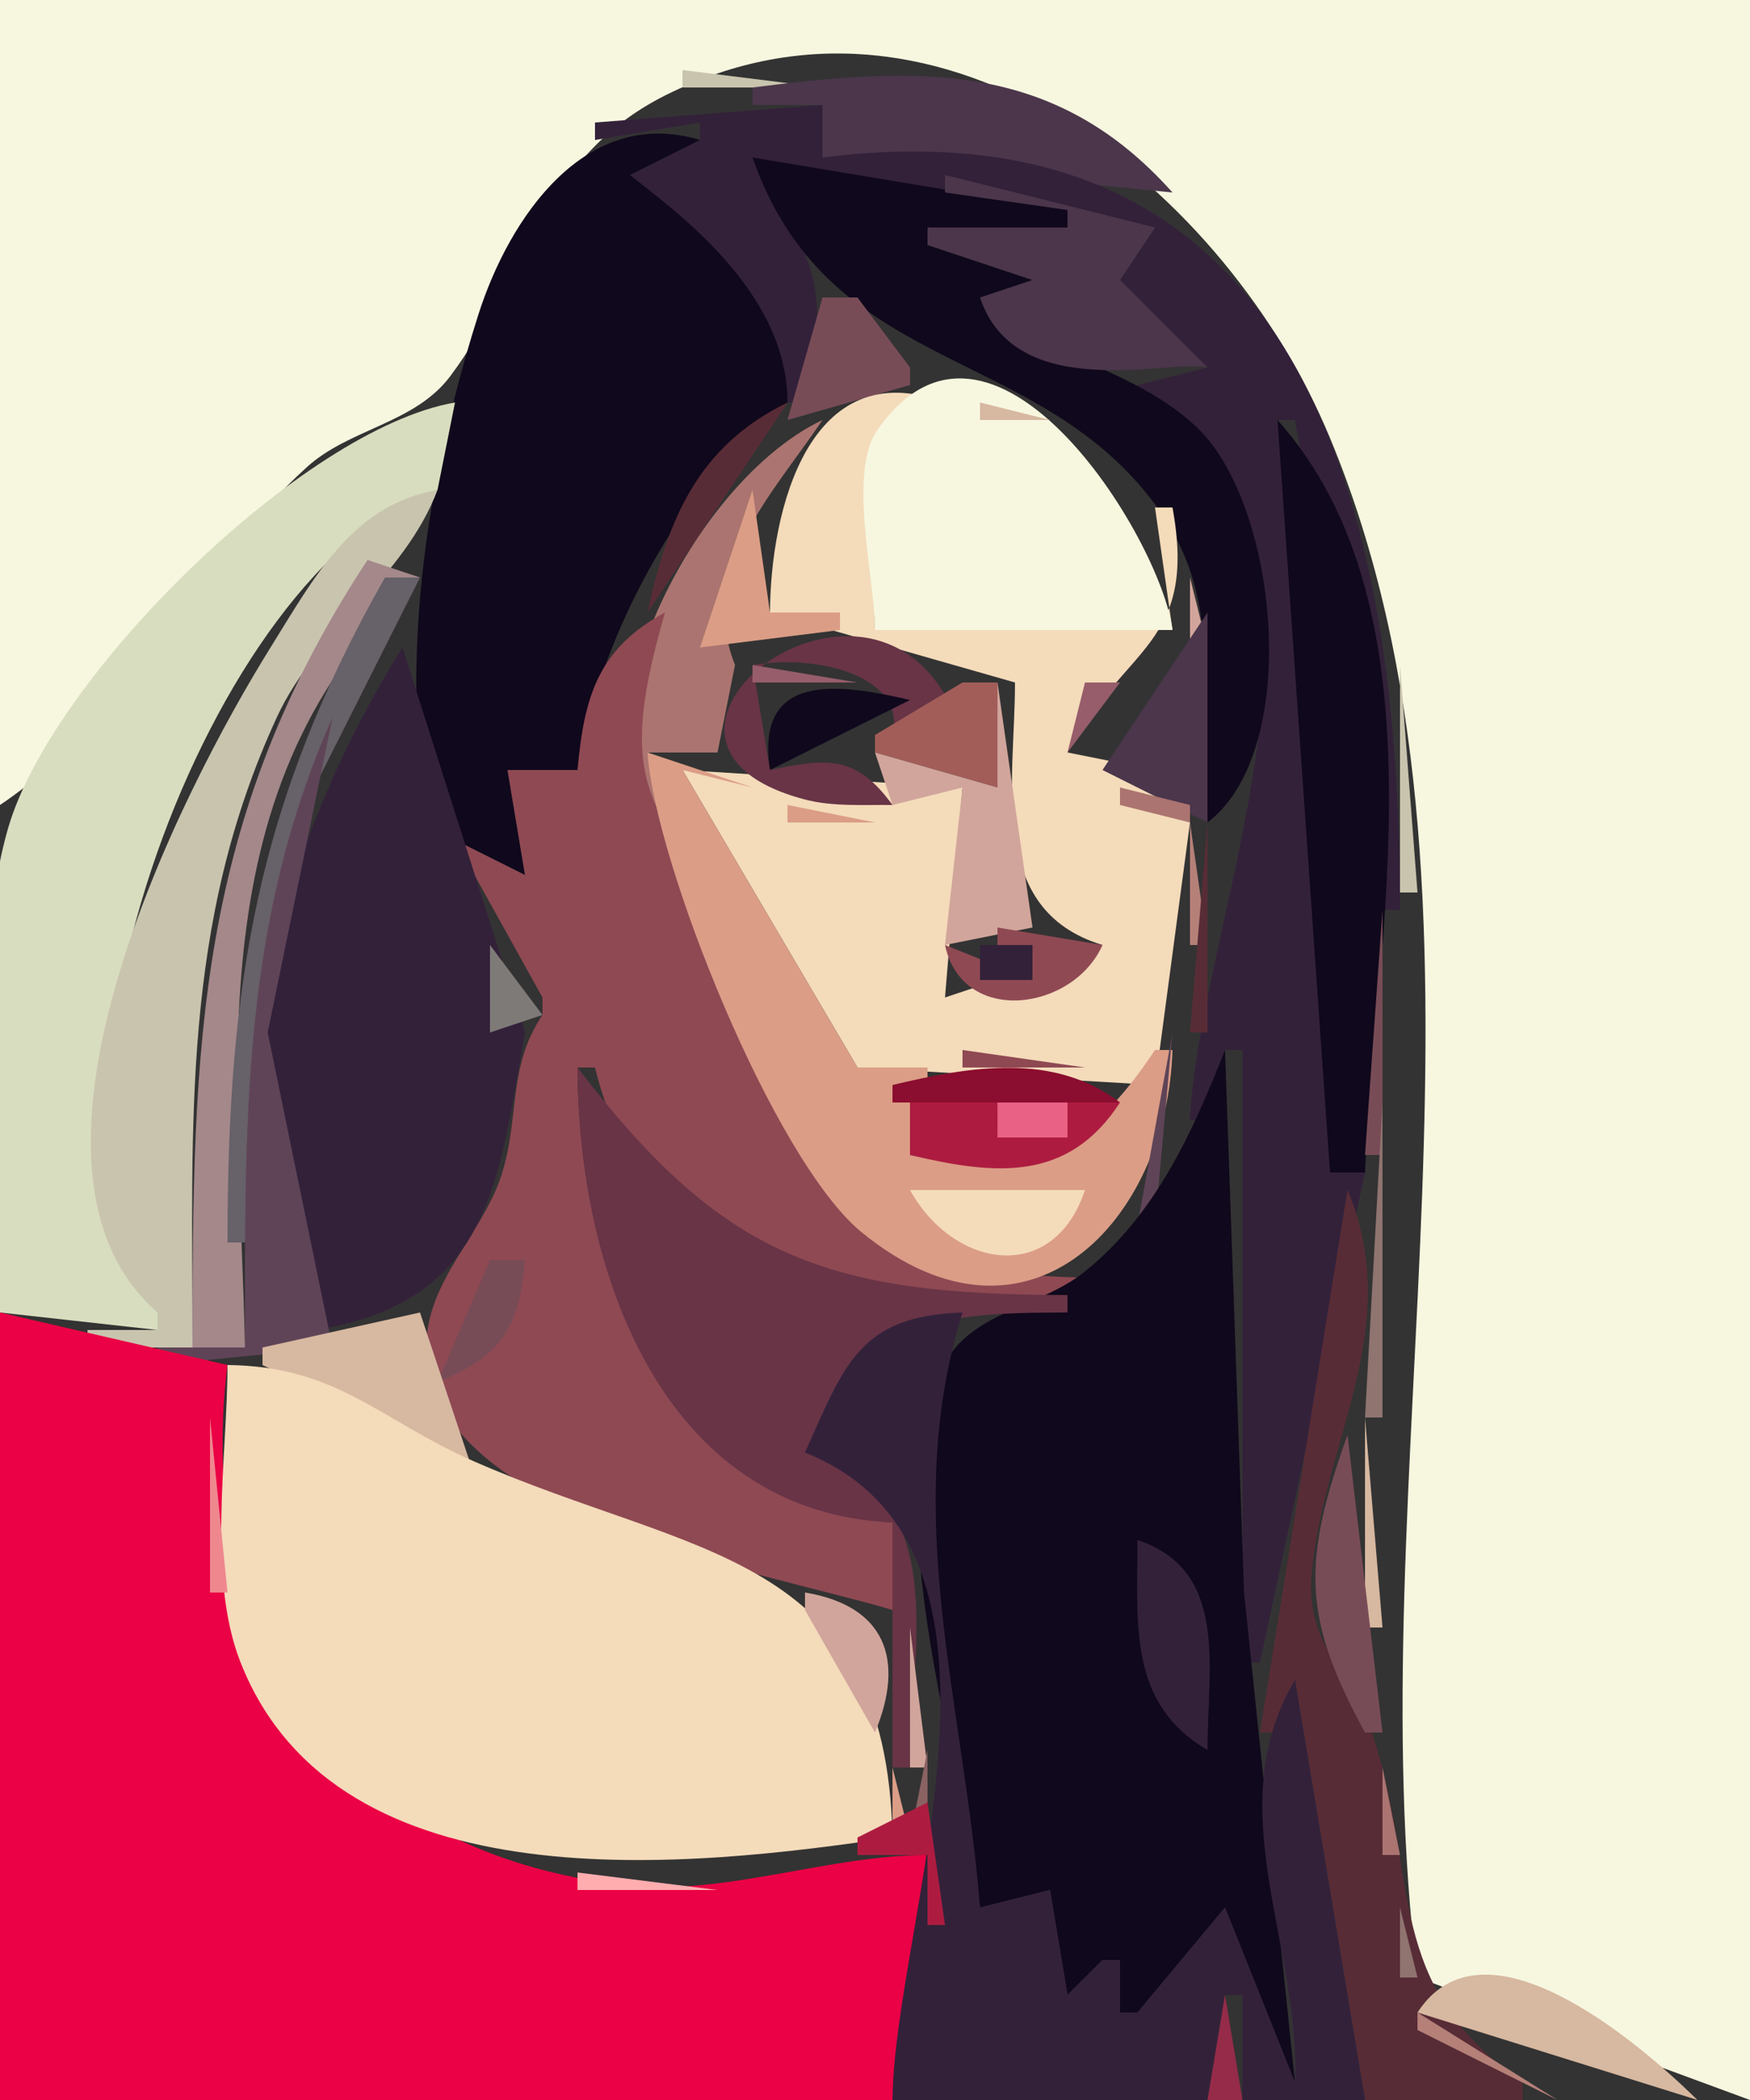 <?xml version="1.0" standalone="yes"?>
<svg xmlns="http://www.w3.org/2000/svg" xmlns:xlink="http://www.w3.org/1999/xlink" xmlns:svg="http://www.w3.org/2000/svg" xmlns:dc="http://purl.org/dc/elements/1.1/" xmlns:cc="http://web.resource.org/cc/" xmlns:rdf="http://www.w3.org/1999/02/22-rdf-syntax-ns#" width="100" height="120">
<rect width="100%" height="100%" fill="#333333" stroke="none"/>
<path style="fill:#f7f7e0; stroke:none;" d="M0 0L0 46C7.46 40.98 11.07 32.547 17.545 26.684C19.98 24.48 23.697 24.206 25.725 21.501C30.007 15.79 30.888 9.031 38.001 5.457C54.008 -2.586 70.173 11.028 75.988 25C86.951 51.337 77.425 84.716 81 113L100 120L100 0L0 0z"/>
<path style="fill:#c9c4ae; stroke:none;" d="M39 4L39 5L47 5L39 4z"/>
<path style="fill:#4b364b; stroke:none;" d="M43 5L43 6L47 6L47 9L67 11C60.187 3.357 52.365 3.816 43 5z"/>
<path style="fill:#33213a; stroke:none;" d="M34 7L34 8L40 7L40 8L36 10L37 13L45 23L46 23C47.606 15.95 46.346 14.852 43 9L45 11L66 13L64 16L69 21L65 22L65 23C79.025 30.171 68.513 52.222 68 64L69 64L70 60L71 60L71 95L72 95L78 67L75.83 54L73 24L74 24L79 52L80 52C80 29.305 74.647 5.506 47 9L47 6L34 7z"/>
<path style="fill:#10081c; stroke:none;" d="M27 56L28 56L26 48L30 50L29 44L33 44C34.175 36.571 38.949 27.47 45 23C45 16.612 38.553 12.043 36 10L40 8C33.462 6.022 29.096 12.432 27.328 18C23.514 30.01 21.91 44.17 27 56M43 9C47.238 21.147 58.496 19.668 65.443 28.105C70.514 34.264 68.177 39.923 69 47C74.405 42.886 73.065 28.967 68.467 24.495C64.879 21.006 59.61 20.461 56 17L59 17L59 16L53 14L53 13L61 13L61 12L43 9z"/>
<path style="fill:#4b364b; stroke:none;" d="M54 10L54 11L61 12L61 13L53 13L53 14L59 16L56 17C58.056 23.168 66.952 20.488 69 21L64 16L66 13L54 10z"/>
<path style="fill:#7e7a77; stroke:none;" d="M67 11L68 12L67 11M68 12L69 13L68 12z"/>
<path style="fill:#8a8782; stroke:none;" d="M29 13L30 14L29 13M69 13L70 14L69 13z"/>
<path style="fill:#a4888a; stroke:none;" d="M70 14L71 15L70 14z"/>
<path style="fill:#784c57; stroke:none;" d="M47 17L45 24L52 22L52 21L49 17L47 17z"/>
<path style="fill:#676169; stroke:none;" d="M26.333 20.667L26.667 21.333L26.333 20.667z"/>
<path style="fill:#f4dbba; stroke:none;" d="M44 35L58 39C58 44.724 56.377 51.989 63 54L54 57L55 45L39 44L49 61L66 62L68 47L66 45L66 44L61 43C64.196 36.876 68.444 36.923 67 29L66 29L67 36L50 36C49.997 30.911 48.163 24.812 54 23C46.219 20.093 44.02 29.206 44 35z"/>
<path style="fill:#8b6262; stroke:none;" d="M54 22L54 23L58 23L54 22z"/>
<path style="fill:#d9ddbf; stroke:none;" d="M0 75L9 76L9 75C0.492 63.828 12.031 32.043 25 28L26 23C17.28 24.502 2.989 38.656 0.475 47.285C-1.902 55.441 0 66.522 0 75z"/>
<path style="fill:#582c36; stroke:none;" d="M37 35L45 23C39.899 25.495 38.155 29.637 37 35z"/>
<path style="fill:#f7f7e0; stroke:none;" d="M50 36L67 36C66.319 30.647 56.609 15.179 50.117 24.604C48.437 27.044 49.992 33.079 50 36z"/>
<path style="fill:#d7b8a0; stroke:none;" d="M56 23L56 24L60 24L56 23z"/>
<path style="fill:#7e7a77; stroke:none;" d="M25.333 24.667L25.667 25.333L25.333 24.667z"/>
<path style="fill:#ab7470; stroke:none;" d="M39 51L37 43L41 43L42 38C39.854 32.569 44.092 28.322 47 24C38.974 27.788 30.928 44.276 39 51z"/>
<path style="fill:#10081c; stroke:none;" d="M73 24L76 67L78 67C78.566 53.824 82.737 34.915 73 24z"/>
<path style="fill:#c9c4ae; stroke:none;" d="M9 75L9 76L5 76L5 77L11 77C11 64.254 10.354 52.85 15.813 41C18.109 36.018 23.091 33.054 25 28C20.13 28.835 17.954 32.997 15.461 36.996C10.417 45.086 -0.623 66.634 9 75z"/>
<path style="fill:#db9d86; stroke:none;" d="M43 28L40 37L48 36L48 35L44 35L43 28z"/>
<path style="fill:#8f7470; stroke:none;" d="M67.333 30.667L67.667 31.333L67.333 30.667z"/>
<path style="fill:#a4888a; stroke:none;" d="M21 32C11.208 46.882 11 59.69 11 77L14 77C13.677 61.348 10.998 44.883 24 33L21 32z"/>
<path style="fill:#676169; stroke:none;" d="M22 33C14.669 45.885 13 56.273 13 71L14 71L16.954 47.004L24 33L22 33z"/>
<path style="fill:#d1a59b; stroke:none;" d="M68 33L68 37L69 37L68 33z"/>
<path style="fill:#8f4953; stroke:none;" d="M33 44L29 44L30 50L26 48L31 57L31 58C28.973 60.99 29.723 63.872 28.647 67.17C27.538 70.574 24.333 73.247 24.361 76.999C24.434 86.69 43.884 89.853 51 92L51 87C38.515 85.971 33 72.088 33 61L34 61C37.273 74.509 50.531 74 62 74L62 73C47.719 72.882 48.059 65.569 42.682 55.039C37.909 45.692 34.77 46.166 38 35C34.184 37.054 33.381 39.8 33 44z"/>
<path style="fill:#4b364b; stroke:none;" d="M69 35L63 44L69 47L69 35z"/>
<path style="fill:#683446; stroke:none;" d="M51 46C48.942 43.175 47.337 43.294 44 44L43 38C46.911 37.348 51.815 38.739 51 42L55 42C50.864 28.866 33.167 42.304 45.98 45.682C47.587 46.106 49.359 45.981 51 46z"/>
<path style="fill:#33213a; stroke:none;" d="M23 37C18.539 44.07 14.297 54.433 15.112 62.985C15.551 67.591 17.946 71.178 18 76C28.101 74.395 28.476 67.471 30 59L23 37z"/>
<path style="fill:#975d6b; stroke:none;" d="M43 38L43 39L49 39L43 38z"/>
<path style="fill:#c9c4ae; stroke:none;" d="M80 38L80 51L81 51L80 38z"/>
<path style="fill:#10081c; stroke:none;" d="M44 44L52 40C47.789 39.011 43.15 38.435 44 44z"/>
<path style="fill:#a25d58; stroke:none;" d="M55 39L50 42L50 43L57 45L57 39L55 39z"/>
<path style="fill:#d1a59b; stroke:none;" d="M57 39L57 45L50 43L51 46L55 45L54 54L59 53L57 39z"/>
<path style="fill:#975d6b; stroke:none;" d="M62 39L61 43L64 39L62 39z"/>
<path style="fill:#5f4457; stroke:none;" d="M19 41C13.752 52.792 14 64.366 14 77L9 77L9 78L19 77L15.294 59L19 41z"/>
<path style="fill:#db9d86; stroke:none;" d="M37 43C37.422 49.286 44.217 66.331 49.26 70.436C58.816 78.213 66.72 69.68 67 60L66 60C62.138 65.813 58.849 67.252 52 66L53 62L53 61L49 61L39 44L43 45L37 43z"/>
<path style="fill:#ab7470; stroke:none;" d="M64 45L64 46L68 47L68 46L64 45z"/>
<path style="fill:#db9d86; stroke:none;" d="M45 46L45 47L50 47L45 46z"/>
<path style="fill:#b58078; stroke:none;" d="M68 47L68 54L69 54L68 47z"/>
<path style="fill:#582c36; stroke:none;" d="M69 47L68 59L69 59L69 47z"/>
<path style="fill:#784c57; stroke:none;" d="M79 52L78 66L79 66L79 52z"/>
<path style="fill:#8f4953; stroke:none;" d="M57 53L57 54L59 56L54 54C54.997 58.652 61.323 57.778 63 54L57 53z"/>
<path style="fill:#7e7a77; stroke:none;" d="M28 54L28 59L31 58L28 54z"/>
<path style="fill:#33213a; stroke:none;" d="M56 54L56 56L59 56L59 54L56 54z"/>
<path style="fill:#5f4457; stroke:none;" d="M67 59L65 70L66 70L67 59z"/>
<path style="fill:#8f4953; stroke:none;" d="M55 60L55 61L62 61L55 60z"/>
<path style="fill:#10081c; stroke:none;" d="M70 60C68.144 64.71 66.024 69.43 61.961 72.683C59.377 74.751 55.393 74.938 53.858 78.148C50.011 86.192 54.931 100.547 56 109L60 108L61 114L63 112L64 112L64 115L65 115L70 109L74 119L71.09 91L70 60z"/>
<path style="fill:#683446; stroke:none;" d="M33 61C33 72.487 37.774 86.422 51 87L51 101L52 101C52.053 94.089 54.513 85.092 46 83C50.351 75.631 52.425 75 61 75L61 74C47.162 74 41.27 71.828 33 61z"/>
<path style="fill:#8b0d2f; stroke:none;" d="M51 62L51 63L64 63C60.183 60.109 55.465 60.937 51 62z"/>
<path style="fill:#ad1c40; stroke:none;" d="M52 63L52 66C56.888 67.16 61.039 67.557 64 63L52 63z"/>
<path style="fill:#e96185; stroke:none;" d="M57 63L57 65L61 65L61 63L57 63z"/>
<path style="fill:#8f7470; stroke:none;" d="M79 63L78 81L79 81L79 63z"/>
<path style="fill:#f4dbba; stroke:none;" d="M52 68C54.473 72.485 60.186 73.466 62 68L52 68z"/>
<path style="fill:#582c36; stroke:none;" d="M77 68L72 99L73 99L74 96L78 120L87 120L87 119C78.991 113.363 81.158 107.466 78.432 99.129C77.282 95.612 74.603 94.082 74.943 90.01C75.575 82.434 80.3 75.864 77 68z"/>
<path style="fill:#784c57; stroke:none;" d="M28 72L25 79C28.64 77.476 29.691 75.921 30 72L28 72z"/>
<path style="fill:#eb0145; stroke:none;" d="M0 75L0 120L51 120L53 106C47.397 106.004 41.422 108.31 36 107.747C19.103 105.991 11.056 93.38 13 78L0 75z"/>
<path style="fill:#d7b8a0; stroke:none;" d="M15 77L15 78L27 84L24 75L15 77z"/>
<path style="fill:#33213a; stroke:none;" d="M46 83C59.662 88.471 51.087 109.683 51 120L69 120L70 114L71 114L71 120L78 120L74 96C69.633 103.291 74.343 111.219 74 119L70 109L65 115L64 115L64 112L63 112L61 114L60 108L56 109C55.082 97.367 51.429 86.443 55 75C49.095 75.196 48.255 77.983 46 83z"/>
<path style="fill:#f4dbba; stroke:none;" d="M13 78C13 83.185 11.817 90.094 13.742 94.985C19.308 109.121 39.758 106.653 51 105C50.659 88.583 39.58 89.012 27.05 83.49C21.67 81.119 19.287 78.074 13 78z"/>
<path style="fill:#ef878f; stroke:none;" d="M12 81L12 91L13 91L12 81z"/>
<path style="fill:#d7b8a0; stroke:none;" d="M78 81L78 93L79 93L78 81z"/>
<path style="fill:#784c57; stroke:none;" d="M77 82C74.401 89.273 74.421 92.435 78 99L79 99L77 82z"/>
<path style="fill:#33213a; stroke:none;" d="M65 88C65.003 92.801 64.448 97.341 69 100C69 95.31 70.237 89.738 65 88z"/>
<path style="fill:#d1a59b; stroke:none;" d="M46 91L46 92L50 99C51.746 94.792 50.56 91.761 46 91M52 93L52 101L53 101L52 93z"/>
<path style="fill:#8b6262; stroke:none;" d="M53 100L52 105L53 105L53 100z"/>
<path style="fill:#db9d86; stroke:none;" d="M51 101L51 105L52 105L51 101z"/>
<path style="fill:#ab7470; stroke:none;" d="M79 101L79 106L80 106L79 101z"/>
<path style="fill:#ad1c40; stroke:none;" d="M53 103L49 105L49 106L53 106L53 110L54 110L53 103z"/>
<path style="fill:#ef878f; stroke:none;" d="M47.667 105.333L48.333 105.667L47.667 105.333z"/>
<path style="fill:#ffadaf; stroke:none;" d="M33 107L33 108L41 108L33 107z"/>
<path style="fill:#8f7470; stroke:none;" d="M80 109L80 113L81 113L80 109z"/>
<path style="fill:#d7b8a0; stroke:none;" d="M81 115L97 120C93.417 116.49 84.751 109.209 81 115z"/>
<path style="fill:#952b49; stroke:none;" d="M70 114L69 120L71 120L70 114z"/>
<path style="fill:#b58078; stroke:none;" d="M81 115L81 116L89 120L81 115z"/>
</svg>
